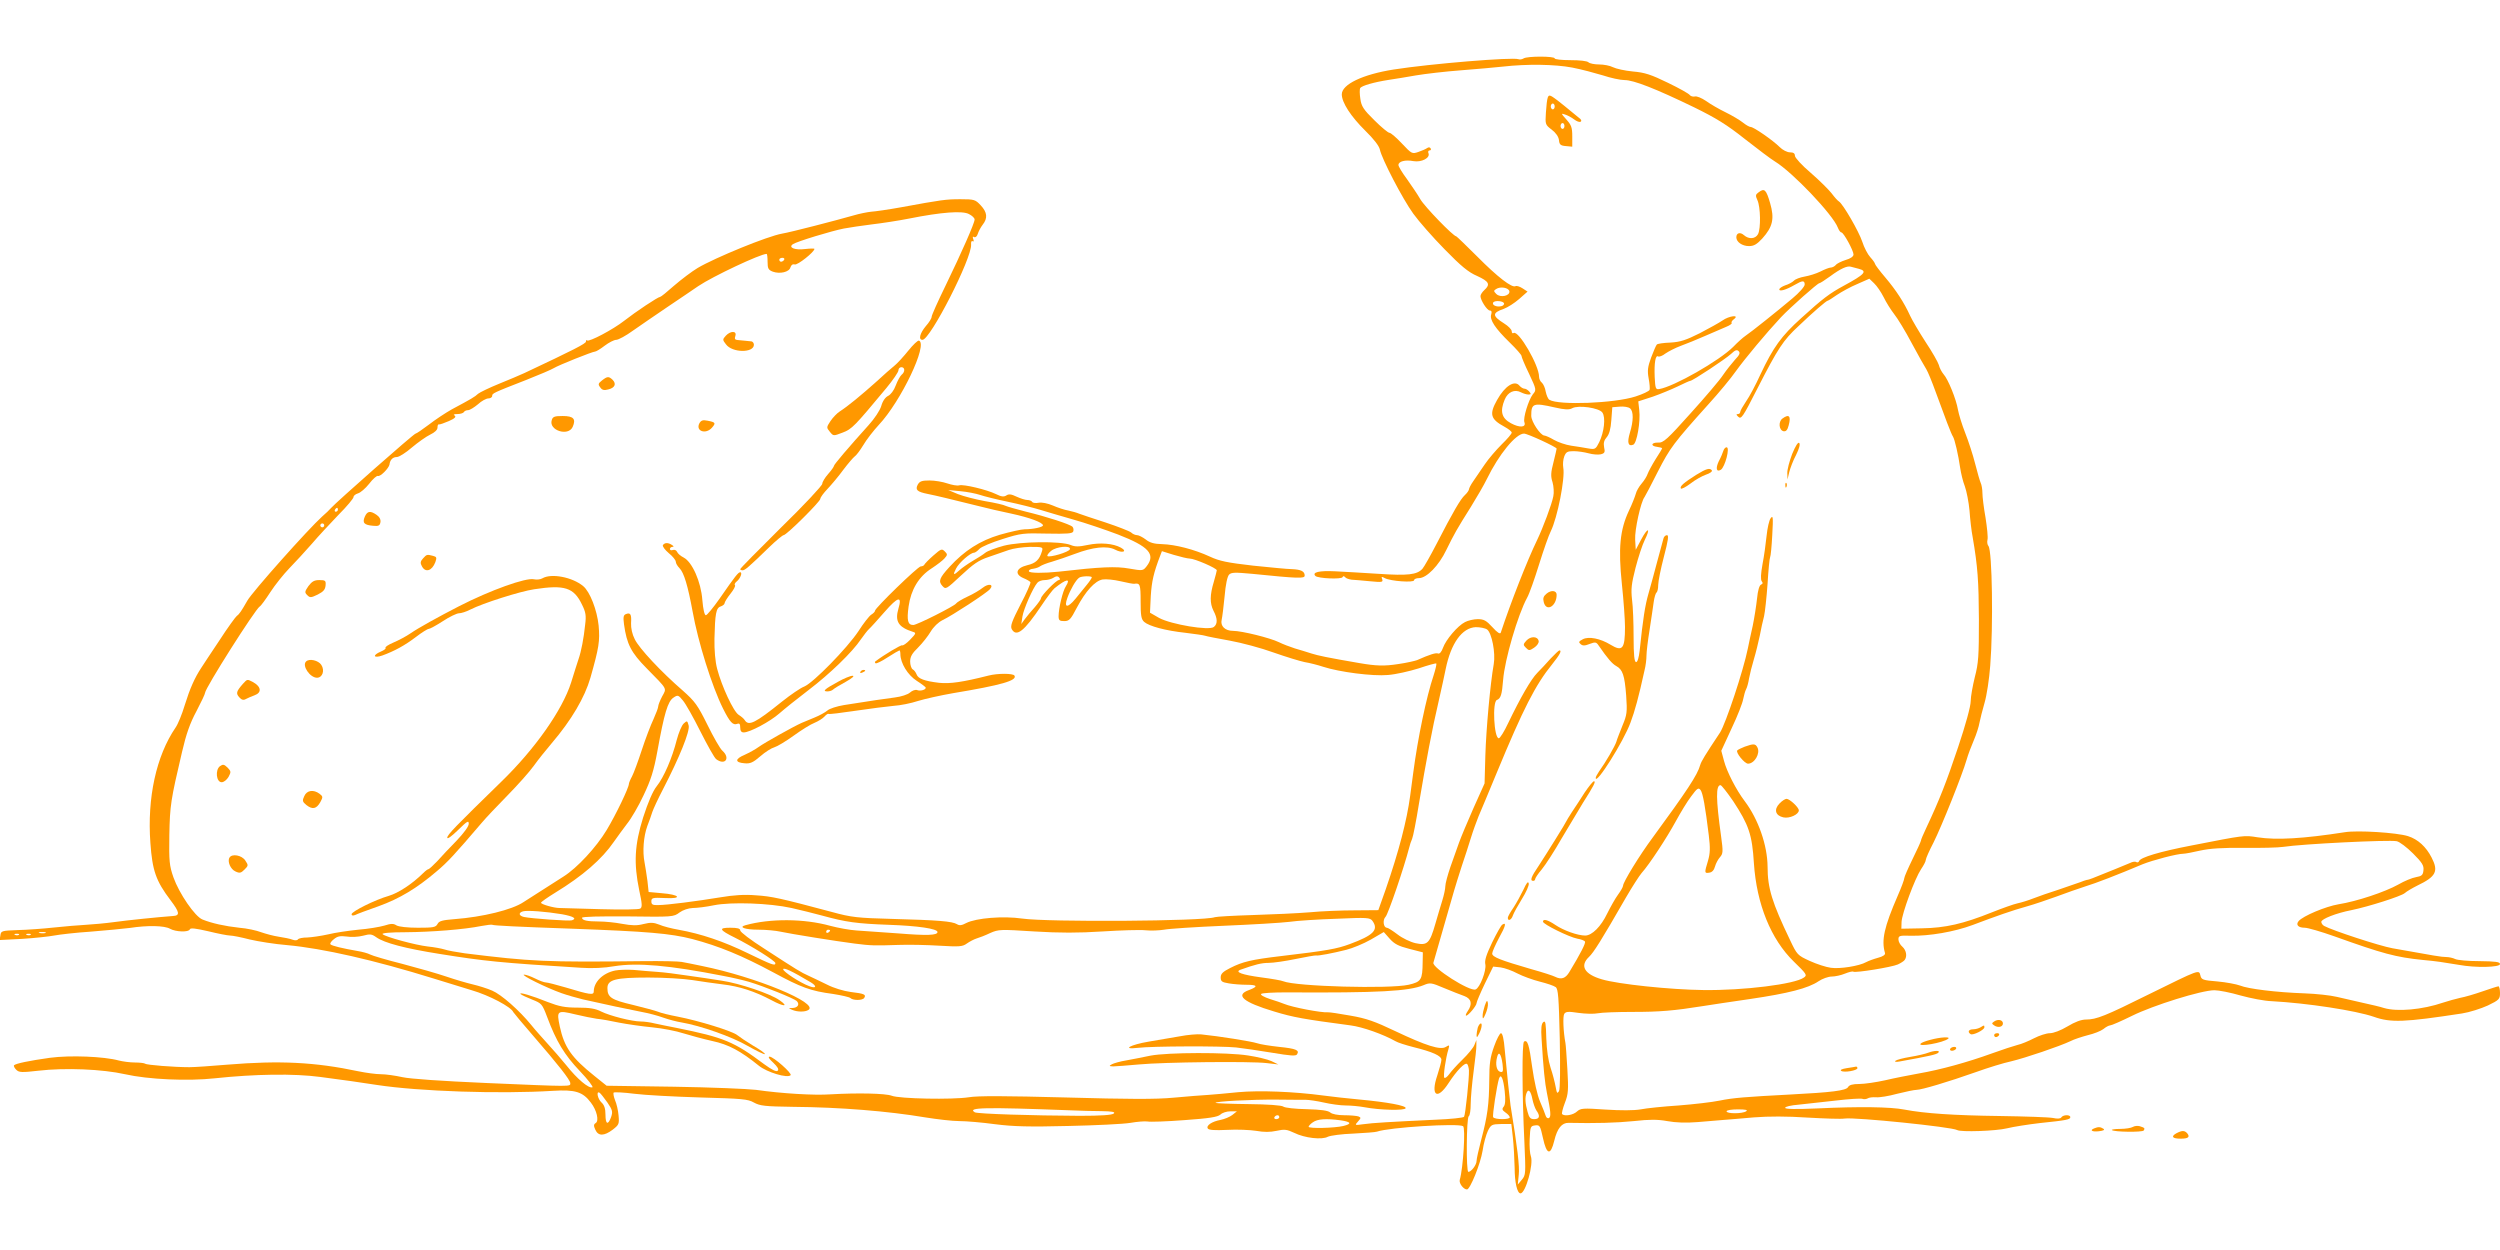 <?xml version="1.0" standalone="no"?>
<!DOCTYPE svg PUBLIC "-//W3C//DTD SVG 20010904//EN"
 "http://www.w3.org/TR/2001/REC-SVG-20010904/DTD/svg10.dtd">
<svg version="1.0" xmlns="http://www.w3.org/2000/svg"
 width="1280pt" height="640pt" viewBox="0 0 1280 640"
 preserveAspectRatio="xMidYMid meet">
<g transform="translate(0,640) scale(0.1,-0.1)"
fill="#ff9800" stroke="none">
<path d="M7801 6101 c-8 -5 -20 -7 -27 -4 -30 11 -448 -23 -639 -53 -158 -25
-265 -76 -265 -127 0 -42 46 -113 121 -187 42 -41 70 -77 74 -96 10 -48 116
-252 171 -328 28 -39 100 -121 160 -182 84 -86 122 -118 167 -137 61 -28 69
-43 37 -72 -11 -10 -20 -24 -20 -31 0 -21 34 -74 48 -74 9 0 11 -7 7 -20 -9
-27 20 -71 95 -144 33 -32 60 -63 60 -68 0 -6 17 -47 39 -92 38 -81 38 -83 19
-105 -22 -29 -51 -122 -43 -143 10 -27 -25 -29 -69 -5 -48 26 -57 61 -32 121
16 39 51 55 84 37 12 -6 28 -11 38 -11 13 0 14 3 4 15 -7 8 -18 15 -25 15 -7
0 -18 7 -25 15 -25 31 -75 -1 -115 -73 -41 -73 -34 -98 38 -137 20 -11 37 -24
37 -30 0 -6 -23 -33 -51 -60 -28 -28 -68 -74 -88 -104 -20 -29 -46 -68 -58
-85 -12 -17 -22 -36 -22 -42 -1 -6 -10 -19 -21 -29 -22 -20 -60 -85 -145 -250
-31 -60 -64 -118 -72 -127 -28 -31 -75 -36 -225 -26 -79 5 -179 11 -223 13
-81 4 -119 -5 -100 -24 14 -13 134 -18 139 -6 3 7 7 6 13 0 4 -6 19 -11 33
-13 14 -1 56 -4 94 -8 62 -6 68 -5 63 10 -6 14 -3 15 13 6 30 -16 150 -24 150
-11 0 6 11 11 25 11 39 0 102 64 140 144 42 85 53 105 126 221 31 50 68 114
82 143 61 125 148 232 190 232 18 0 167 -69 167 -77 0 -2 -7 -33 -16 -69 -14
-53 -15 -73 -5 -103 6 -21 8 -54 4 -72 -7 -39 -54 -164 -83 -224 -50 -103
-136 -322 -186 -474 -3 -9 -17 -1 -43 28 -31 34 -44 41 -75 41 -20 0 -50 -7
-65 -15 -38 -19 -98 -90 -113 -132 -7 -20 -17 -32 -25 -29 -11 5 -43 -5 -108
-34 -11 -4 -54 -14 -96 -20 -71 -11 -112 -10 -199 5 -168 29 -210 38 -245 49
-22 7 -60 19 -85 26 -25 8 -62 22 -82 32 -45 22 -190 58 -235 58 -41 0 -66 25
-58 57 3 13 10 67 15 120 5 60 14 102 23 111 12 12 31 12 118 4 237 -24 269
-25 269 -9 0 22 -19 31 -65 33 -22 0 -112 9 -200 18 -130 15 -171 23 -220 46
-80 37 -177 62 -245 64 -41 1 -63 7 -84 24 -16 12 -36 22 -44 22 -9 0 -23 6
-31 14 -9 7 -68 30 -131 51 -63 20 -124 41 -135 45 -11 5 -36 12 -55 16 -19 3
-55 15 -80 26 -26 11 -56 17 -72 14 -15 -3 -30 -1 -33 4 -3 6 -15 10 -25 10
-11 0 -35 8 -55 17 -27 13 -40 15 -53 6 -13 -8 -26 -6 -52 7 -47 23 -168 52
-189 45 -10 -3 -37 2 -61 10 -23 8 -64 15 -91 15 -39 0 -50 -4 -60 -21 -14
-27 -4 -37 51 -48 45 -9 115 -26 260 -62 41 -11 117 -28 169 -39 92 -20 161
-45 161 -60 0 -9 -51 -20 -94 -20 -17 0 -74 -13 -127 -28 -101 -30 -181 -81
-258 -165 -51 -56 -58 -73 -36 -97 17 -19 19 -18 95 53 63 59 90 78 141 95 35
12 82 28 104 36 22 8 71 15 108 16 66 0 68 -1 62 -22 -13 -44 -32 -62 -76 -72
-57 -14 -66 -46 -19 -66 17 -7 33 -16 36 -21 2 -4 -20 -56 -51 -114 -44 -86
-53 -110 -45 -126 24 -43 64 -11 152 120 28 42 58 82 67 89 61 49 85 53 58 10
-16 -24 -37 -113 -37 -153 0 -21 5 -25 29 -25 25 0 33 8 64 68 45 85 93 138
132 145 17 3 58 -1 92 -9 34 -8 66 -14 70 -13 30 5 33 -3 33 -89 0 -74 3 -92
18 -106 25 -22 109 -45 212 -56 47 -6 92 -12 100 -15 8 -3 65 -14 126 -25 61
-11 162 -38 225 -61 63 -22 134 -44 159 -49 25 -4 68 -15 95 -24 83 -27 253
-49 331 -42 40 3 110 19 158 34 47 16 87 27 90 25 2 -3 -4 -30 -14 -61 -37
-110 -81 -322 -104 -497 -3 -22 -10 -76 -16 -120 -17 -126 -57 -281 -125 -478
l-38 -107 -121 -1 c-66 0 -170 -4 -231 -10 -60 -5 -191 -11 -290 -14 -99 -3
-187 -8 -195 -11 -55 -21 -856 -26 -987 -7 -95 14 -235 3 -286 -23 -22 -12
-35 -14 -47 -6 -24 15 -100 21 -327 27 -184 5 -213 8 -315 36 -262 70 -307 80
-388 85 -58 5 -115 1 -180 -10 -122 -20 -275 -40 -320 -40 -29 -1 -35 3 -35
19 0 18 6 20 70 17 92 -5 76 18 -19 25 l-65 6 -6 56 c-4 31 -11 74 -15 96 -11
55 -5 132 14 185 10 25 21 57 26 73 5 15 29 67 54 115 85 164 139 298 132 327
-7 26 -8 26 -25 11 -11 -10 -26 -47 -36 -84 -23 -92 -66 -192 -103 -238 -20
-25 -44 -82 -69 -159 -44 -141 -49 -234 -20 -374 15 -69 16 -86 5 -93 -7 -5
-96 -6 -203 -3 -104 3 -199 6 -210 6 -29 0 -95 19 -95 27 0 4 33 27 72 51 141
86 240 172 301 261 17 25 48 66 68 93 21 26 59 91 84 145 37 78 52 123 71 227
35 193 53 254 82 273 22 15 25 14 48 -14 14 -16 54 -87 90 -159 36 -71 72
-136 81 -142 45 -34 74 5 32 43 -12 10 -46 70 -77 133 -50 101 -64 120 -126
175 -111 96 -224 217 -246 263 -13 25 -20 57 -19 82 3 46 -3 56 -26 47 -13 -5
-15 -15 -10 -53 14 -101 36 -144 116 -225 109 -111 103 -100 79 -144 -11 -21
-20 -44 -20 -51 0 -7 -11 -36 -24 -65 -14 -29 -41 -100 -60 -158 -19 -58 -41
-118 -50 -135 -9 -16 -16 -34 -16 -38 0 -20 -67 -159 -114 -237 -53 -88 -151
-194 -221 -238 -54 -34 -174 -111 -205 -131 -58 -39 -208 -76 -353 -87 -62 -5
-79 -9 -87 -25 -9 -17 -22 -19 -100 -19 -54 0 -98 5 -110 12 -15 10 -28 10
-62 -1 -24 -7 -83 -17 -133 -21 -49 -5 -119 -15 -155 -24 -36 -8 -84 -15 -107
-16 -23 0 -44 -4 -48 -10 -3 -5 -15 -6 -28 -1 -12 5 -44 11 -70 15 -27 4 -67
15 -90 23 -23 9 -73 20 -112 23 -74 8 -141 23 -188 42 -39 15 -120 134 -149
216 -21 60 -23 83 -21 217 3 152 7 178 65 425 21 91 41 148 74 209 24 46 44
88 44 94 0 23 256 427 280 442 6 3 30 36 54 73 24 37 68 92 97 122 30 31 82
87 115 125 33 39 95 105 137 149 43 43 77 84 77 91 0 7 10 15 23 19 12 3 38
25 57 49 19 25 40 43 45 40 13 -4 55 39 59 58 3 25 17 39 38 39 11 0 46 22 77
49 31 26 73 56 94 66 23 11 37 24 37 36 0 11 3 18 8 16 4 -1 27 7 50 17 30 13
39 22 30 28 -9 5 -4 8 14 8 15 0 30 5 33 10 3 6 13 10 22 10 8 0 31 14 50 30
18 17 43 30 53 30 11 0 20 6 20 13 0 13 3 15 175 82 66 26 129 53 140 60 24
15 199 85 212 85 5 0 27 13 49 30 21 16 48 30 59 30 11 0 50 21 87 48 37 26
116 80 175 120 59 40 131 88 158 107 74 50 318 165 350 165 3 0 5 -18 5 -40 0
-35 4 -42 27 -51 36 -13 84 -2 90 22 4 12 11 18 22 15 14 -5 101 64 101 80 0
2 -21 2 -47 -1 -54 -7 -89 8 -63 25 21 14 199 68 261 80 28 5 92 15 142 21 51
6 137 19 192 30 166 33 273 41 306 23 16 -8 29 -20 29 -28 0 -18 -66 -168
-149 -339 -39 -80 -71 -151 -71 -159 0 -8 -13 -29 -30 -48 -30 -36 -39 -70
-17 -70 40 0 254 419 249 488 -1 13 2 20 8 17 6 -4 7 1 3 11 -4 11 -3 15 5 10
6 -3 14 3 18 16 4 13 15 34 25 47 27 34 24 64 -10 100 -27 29 -33 31 -103 31
-75 0 -96 -3 -303 -41 -66 -12 -136 -22 -155 -23 -19 -2 -60 -10 -90 -19 -91
-26 -322 -86 -365 -93 -75 -13 -343 -123 -433 -176 -30 -18 -84 -59 -120 -90
-36 -32 -68 -58 -72 -58 -11 0 -125 -76 -185 -123 -56 -44 -179 -109 -189
-100 -3 4 -6 1 -6 -6 0 -10 -62 -42 -315 -161 -22 -10 -80 -35 -130 -55 -49
-20 -97 -43 -107 -51 -17 -16 -34 -26 -135 -80 -32 -18 -85 -53 -117 -78 -33
-25 -64 -46 -68 -46 -9 0 -409 -353 -434 -382 -6 -7 -26 -27 -45 -43 -69 -62
-359 -387 -383 -431 -29 -51 -41 -69 -53 -77 -6 -4 -47 -60 -89 -125 -43 -64
-85 -128 -94 -142 -33 -50 -58 -106 -84 -190 -14 -47 -35 -98 -47 -115 -99
-145 -146 -359 -129 -591 10 -141 28 -194 103 -293 47 -62 50 -79 12 -81 -70
-5 -237 -22 -300 -31 -44 -6 -109 -12 -145 -14 -36 -2 -110 -8 -165 -14 -55
-6 -138 -12 -185 -13 -81 -3 -85 -4 -88 -27 l-4 -24 116 6 c63 4 137 12 163
17 26 5 111 15 188 20 77 6 167 15 200 19 91 14 177 12 205 -4 30 -17 97 -19
102 -3 3 8 29 5 94 -10 49 -12 100 -22 112 -22 13 0 58 -9 100 -20 43 -10 129
-24 192 -29 185 -17 447 -77 750 -171 52 -16 140 -43 195 -60 90 -26 203 -86
213 -112 2 -4 47 -58 100 -119 130 -150 192 -229 192 -245 0 -18 13 -18 -430
1 -229 10 -389 21 -430 30 -36 8 -85 15 -110 15 -25 0 -76 7 -115 15 -222 47
-402 56 -670 34 -82 -7 -170 -13 -195 -13 -77 0 -220 11 -227 18 -4 3 -27 6
-52 6 -25 0 -62 5 -82 10 -76 21 -250 28 -354 14 -107 -15 -173 -29 -183 -38
-3 -4 2 -14 11 -23 14 -14 27 -15 114 -5 137 16 327 8 443 -18 119 -27 322
-36 459 -21 206 22 407 25 541 7 156 -21 173 -23 290 -41 216 -33 628 -47 902
-30 112 7 152 -5 193 -60 31 -40 43 -94 25 -105 -11 -7 -11 -14 -2 -34 15 -34
45 -33 89 0 32 25 34 29 30 73 -2 25 -10 60 -18 78 -7 18 -10 35 -7 39 4 3 51
1 105 -6 54 -7 206 -15 338 -19 214 -6 244 -8 275 -26 31 -17 56 -20 200 -22
241 -2 487 -22 677 -54 62 -10 140 -19 175 -19 35 0 117 -7 183 -16 94 -12
176 -14 375 -9 140 3 283 10 318 16 34 6 73 9 87 7 13 -3 99 0 190 7 127 9
169 16 183 28 10 10 33 17 52 17 l33 0 -24 -19 c-13 -10 -40 -21 -60 -25 -44
-8 -75 -29 -65 -44 5 -8 36 -10 99 -7 51 3 117 0 149 -5 39 -7 71 -7 103 0 41
9 53 8 91 -10 54 -27 143 -37 173 -20 13 6 71 14 130 16 58 3 113 7 121 10 63
22 415 44 441 28 13 -8 1 -212 -17 -275 -5 -17 19 -49 37 -49 16 0 69 131 80
199 5 36 18 82 27 101 16 32 20 34 68 35 l52 0 8 -70 c4 -38 8 -108 9 -155 0
-74 13 -130 30 -130 26 0 68 150 53 190 -5 13 -8 53 -6 89 3 62 4 66 28 69 24
3 26 -2 40 -65 19 -87 39 -91 58 -13 15 63 39 92 73 91 136 -3 245 0 334 9 82
9 121 9 171 0 44 -8 96 -10 157 -5 51 4 110 9 132 11 22 2 92 7 155 13 76 6
169 6 274 -1 88 -5 174 -8 190 -5 53 8 551 -43 577 -59 19 -11 198 -5 255 9
32 8 109 20 169 27 136 14 155 18 155 30 0 14 -37 13 -46 -1 -4 -7 -20 -8 -43
-3 -20 4 -142 8 -271 10 -234 3 -385 13 -490 33 -71 14 -232 16 -442 6 -116
-5 -168 -4 -168 3 0 6 30 13 68 16 37 4 122 13 190 21 67 8 129 12 137 9 8 -3
20 -2 27 2 7 5 26 7 43 6 16 -2 66 6 109 18 44 11 88 20 99 20 25 0 163 41
304 91 61 22 142 47 180 55 75 18 248 77 303 103 19 10 60 23 90 31 30 7 66
21 79 31 13 11 29 19 35 19 7 0 57 22 112 49 109 54 356 131 422 131 22 0 83
-12 134 -27 51 -14 122 -28 158 -29 185 -10 431 -48 524 -80 87 -31 157 -28
451 17 39 6 98 25 133 41 58 28 62 33 62 64 0 19 -4 34 -8 34 -5 0 -41 -12
-82 -26 -40 -14 -91 -29 -114 -33 -23 -5 -61 -16 -86 -24 -108 -37 -236 -48
-304 -28 -17 6 -65 17 -106 26 -41 9 -102 23 -135 31 -33 8 -107 16 -165 18
-145 5 -290 23 -331 40 -19 7 -71 17 -116 21 -75 6 -82 9 -87 31 -8 30 -2 32
-262 -96 -225 -112 -271 -130 -323 -130 -25 0 -57 -12 -95 -35 -35 -21 -72
-35 -91 -35 -17 0 -54 -12 -81 -26 -27 -14 -65 -30 -84 -34 -19 -5 -78 -24
-130 -43 -127 -46 -265 -84 -375 -103 -49 -9 -127 -24 -173 -35 -45 -10 -105
-19 -132 -19 -35 0 -52 -5 -58 -16 -10 -18 -85 -27 -297 -38 -228 -12 -292
-17 -360 -31 -38 -8 -133 -19 -210 -25 -77 -5 -165 -14 -195 -20 -34 -6 -102
-6 -180 -1 -115 8 -127 7 -146 -10 -19 -18 -64 -26 -76 -13 -3 3 3 28 14 57
18 46 19 66 13 172 -4 66 -8 126 -10 135 -11 58 -14 137 -6 149 8 12 21 13 73
5 35 -5 80 -6 99 -2 19 4 99 7 179 7 137 0 210 6 360 30 36 6 144 22 240 36
197 29 298 55 351 91 19 13 50 24 67 24 18 0 49 7 68 15 20 8 39 13 43 10 12
-7 196 23 228 37 15 7 31 17 35 23 14 19 8 50 -12 68 -11 9 -20 26 -20 37 0
19 5 21 63 19 95 -2 223 20 317 55 119 45 204 75 280 96 36 10 103 33 150 50
47 18 112 40 145 51 56 17 167 60 295 114 52 21 177 54 210 54 8 0 47 7 85 16
51 11 113 15 225 14 85 -1 175 1 200 5 96 15 541 37 581 29 15 -3 52 -31 84
-63 47 -47 56 -62 53 -86 -2 -24 -9 -30 -38 -35 -19 -3 -60 -20 -91 -38 -68
-38 -212 -86 -306 -101 -66 -11 -182 -60 -204 -86 -16 -19 -2 -34 31 -34 16 0
84 -20 152 -44 248 -89 315 -107 453 -121 68 -6 106 -12 184 -25 86 -16 211
-13 211 4 0 11 -22 14 -105 15 -58 0 -114 5 -125 11 -10 5 -31 10 -45 10 -24
0 -59 6 -276 45 -66 12 -307 91 -349 114 -8 4 -15 14 -15 21 0 15 77 45 154
60 88 18 254 71 273 87 10 9 39 26 65 39 96 46 109 73 73 143 -28 55 -70 94
-121 110 -57 18 -259 31 -324 20 -212 -33 -350 -41 -446 -26 -70 11 -63 12
-339 -42 -161 -31 -262 -61 -268 -80 -2 -6 -8 -8 -14 -5 -5 4 -20 2 -31 -4
-19 -8 -128 -53 -192 -78 -11 -4 -24 -9 -30 -9 -5 -1 -21 -6 -35 -12 -14 -5
-63 -22 -110 -38 -47 -15 -105 -35 -130 -45 -25 -10 -61 -21 -80 -25 -19 -4
-78 -25 -131 -46 -147 -59 -238 -80 -359 -82 l-105 -2 1 35 c2 43 68 222 100
270 13 19 24 40 24 47 0 7 18 48 40 90 41 82 147 346 169 423 7 25 24 70 37
100 13 30 26 71 29 90 4 19 15 65 26 102 11 37 24 122 29 190 16 202 10 589
-9 612 -6 7 -8 21 -5 33 3 11 -2 61 -10 112 -9 50 -16 107 -16 126 0 19 -4 43
-9 53 -4 9 -17 53 -28 97 -11 44 -34 115 -51 158 -17 43 -33 96 -37 118 -9 55
-51 158 -74 183 -10 12 -21 33 -24 47 -4 14 -34 67 -68 118 -33 51 -69 112
-79 134 -31 68 -72 131 -127 196 -29 34 -53 66 -53 70 0 4 -11 20 -24 34 -13
14 -32 50 -41 79 -18 54 -98 192 -119 206 -7 4 -24 23 -38 42 -15 19 -63 67
-107 105 -45 38 -81 78 -81 87 0 13 -8 18 -25 18 -15 0 -38 12 -53 27 -34 34
-133 103 -149 103 -6 0 -24 10 -40 23 -15 12 -55 36 -88 52 -33 16 -78 42
-100 58 -22 15 -48 26 -57 23 -10 -2 -21 1 -26 7 -4 7 -54 35 -112 63 -86 42
-119 53 -180 58 -41 4 -86 14 -102 22 -15 8 -47 14 -71 14 -23 0 -48 5 -54 11
-7 7 -45 11 -92 11 -45 0 -81 4 -81 9 0 12 -141 12 -159 0z m249 -47 c47 -9
117 -28 157 -40 39 -13 89 -24 111 -24 46 0 157 -43 357 -140 110 -54 166 -88
259 -162 65 -51 134 -103 154 -115 89 -54 297 -272 322 -339 5 -13 13 -24 18
-24 11 0 62 -93 62 -113 0 -10 -15 -21 -40 -28 -22 -7 -45 -18 -51 -26 -6 -7
-18 -13 -26 -13 -7 0 -31 -9 -52 -20 -22 -11 -58 -22 -81 -26 -23 -4 -48 -13
-55 -21 -8 -8 -28 -19 -45 -24 -16 -6 -30 -15 -30 -21 0 -12 35 -2 78 23 41
24 52 24 52 2 0 -10 -28 -42 -63 -71 -76 -64 -211 -172 -241 -192 -12 -8 -40
-33 -62 -56 -71 -71 -304 -204 -379 -216 -18 -3 -20 3 -23 62 -3 72 4 114 18
105 5 -3 22 3 37 15 16 11 51 29 78 39 28 10 84 33 125 51 41 18 90 39 109 47
18 7 31 17 27 20 -3 3 2 12 12 19 31 24 -26 17 -59 -7 -16 -11 -68 -40 -116
-65 -70 -35 -99 -45 -150 -48 -35 -1 -67 -6 -70 -10 -4 -4 -17 -34 -29 -66
-18 -49 -20 -68 -13 -107 5 -26 7 -53 5 -59 -3 -7 -35 -22 -72 -34 -108 -35
-394 -46 -441 -17 -7 4 -15 23 -19 42 -3 19 -12 39 -20 46 -8 6 -14 20 -14 30
0 59 -105 239 -130 224 -6 -4 -10 1 -10 9 0 9 -18 27 -39 40 -62 39 -62 54 -1
75 19 7 54 29 78 50 l43 38 -26 17 c-14 9 -30 14 -35 11 -18 -11 -93 47 -196
151 -57 57 -106 104 -108 104 -15 0 -162 152 -184 190 -14 25 -46 71 -69 104
-24 32 -43 64 -43 71 0 19 35 28 77 20 41 -7 86 16 77 40 -4 8 -1 15 6 15 6 0
8 5 5 10 -4 7 -11 7 -18 2 -7 -5 -27 -14 -45 -20 -32 -11 -34 -10 -84 43 -28
30 -57 55 -64 55 -7 0 -42 29 -78 65 -55 54 -66 71 -71 109 -4 25 -4 49 -1 55
8 12 69 30 146 42 30 4 93 15 140 23 47 8 150 20 230 26 80 6 177 15 215 19
123 14 266 12 355 -5z m-4035 -984 c-3 -5 -10 -10 -16 -10 -5 0 -9 5 -9 10 0
6 7 10 16 10 8 0 12 -4 9 -10z m5501 -46 c47 -12 33 -28 -76 -87 -72 -39 -107
-65 -218 -166 -102 -92 -143 -149 -209 -289 -23 -51 -56 -113 -73 -137 -16
-24 -30 -48 -30 -54 0 -6 -5 -11 -12 -11 -9 0 -9 -3 0 -12 17 -17 22 -10 102
147 103 201 130 243 208 315 75 72 143 130 149 130 3 0 24 13 48 30 24 16 71
42 105 56 l61 27 24 -23 c14 -13 36 -45 49 -71 13 -27 37 -65 54 -87 17 -21
58 -88 90 -149 33 -61 67 -122 75 -134 8 -13 29 -64 47 -114 48 -132 81 -219
89 -230 9 -13 28 -96 37 -160 4 -27 14 -70 24 -95 9 -25 20 -81 24 -125 3 -44
10 -105 16 -135 26 -151 31 -225 32 -422 0 -186 -2 -223 -21 -295 -11 -45 -21
-100 -21 -123 0 -26 -26 -121 -65 -237 -60 -179 -94 -266 -163 -413 -14 -30
-27 -59 -27 -65 -1 -5 -20 -48 -43 -94 -23 -47 -42 -91 -42 -97 0 -7 -15 -48
-34 -91 -69 -159 -84 -227 -65 -292 3 -9 -9 -18 -36 -25 -22 -6 -49 -16 -60
-22 -35 -20 -136 -36 -181 -29 -24 3 -73 19 -108 35 -63 29 -65 31 -101 107
-92 192 -115 265 -115 376 -1 109 -47 242 -117 335 -44 58 -92 152 -106 206
l-14 52 53 115 c30 63 56 130 59 149 4 19 10 42 15 51 5 9 12 34 15 55 4 22
15 66 25 99 10 33 23 87 30 120 6 33 16 78 22 100 5 22 13 97 18 167 4 69 10
130 13 135 3 5 8 56 11 114 5 91 4 102 -8 86 -8 -10 -17 -51 -21 -90 -4 -40
-13 -105 -21 -146 -9 -50 -10 -78 -4 -87 7 -8 6 -13 -3 -17 -9 -3 -17 -30 -21
-72 -4 -37 -14 -100 -22 -139 -9 -39 -20 -91 -25 -116 -23 -114 -113 -384
-142 -430 -79 -119 -96 -147 -102 -167 -14 -51 -68 -132 -243 -371 -67 -90
-152 -229 -152 -247 0 -6 -12 -27 -26 -46 -14 -19 -38 -62 -55 -96 -32 -67
-78 -113 -113 -113 -38 0 -111 26 -152 54 -40 27 -64 33 -64 17 0 -13 134 -79
176 -87 19 -3 37 -10 39 -15 5 -7 -22 -60 -80 -156 -20 -33 -41 -40 -73 -24
-9 5 -64 23 -122 39 -158 46 -200 62 -200 80 0 8 16 44 35 80 34 61 39 82 17
68 -6 -3 -29 -44 -52 -91 -30 -63 -40 -93 -35 -113 6 -31 -28 -120 -50 -128
-30 -12 -224 112 -216 137 11 40 95 330 106 369 7 25 25 81 39 125 15 44 36
109 47 145 11 36 29 85 39 110 11 25 53 126 94 225 135 326 197 448 283 554
40 50 51 71 37 71 -3 0 -23 -19 -45 -42 -21 -24 -52 -57 -68 -73 -32 -32 -87
-128 -149 -257 -20 -43 -42 -78 -48 -78 -25 0 -34 187 -10 196 20 8 26 27 32
103 8 103 75 333 123 421 11 19 38 96 61 170 23 74 50 151 60 170 34 69 74
271 64 325 -3 17 -1 43 5 58 9 23 16 27 48 27 21 0 55 -5 77 -11 21 -6 49 -8
62 -5 20 5 23 11 17 36 -4 22 0 36 13 51 13 15 21 42 24 88 l5 66 38 3 c21 2
45 -2 53 -9 18 -15 18 -63 -1 -125 -15 -50 -9 -71 17 -61 19 7 38 120 31 177
l-5 45 74 24 c40 14 98 38 129 53 31 15 59 28 63 28 12 0 181 112 209 138 21
20 30 23 39 14 9 -9 5 -19 -19 -44 -16 -18 -44 -53 -61 -78 -16 -25 -91 -113
-166 -196 -120 -134 -140 -152 -166 -150 -36 1 -41 -18 -5 -22 14 -2 25 -5 25
-7 0 -3 -15 -28 -34 -57 -18 -29 -36 -63 -40 -74 -4 -12 -17 -34 -31 -50 -13
-15 -27 -39 -30 -53 -4 -14 -19 -53 -35 -86 -46 -98 -55 -192 -36 -375 9 -85
16 -184 16 -220 0 -113 -13 -128 -74 -91 -52 32 -112 44 -142 28 -21 -11 -23
-15 -11 -25 10 -9 21 -9 46 1 29 11 34 10 46 -8 46 -67 70 -94 90 -105 33 -18
43 -47 51 -151 6 -86 4 -99 -19 -154 -13 -33 -28 -70 -31 -82 -7 -23 -55 -106
-89 -153 -9 -13 -17 -28 -17 -33 0 -40 143 187 178 283 22 58 42 131 72 268 6
23 10 57 10 76 0 18 7 77 16 132 8 54 18 118 21 142 3 23 10 45 14 48 5 3 9
20 9 39 0 18 13 83 29 144 22 84 26 111 16 111 -8 0 -16 -8 -18 -17 -3 -10
-17 -63 -32 -118 -14 -55 -35 -129 -45 -165 -17 -59 -28 -127 -45 -292 -4 -35
-11 -58 -18 -58 -9 0 -13 35 -13 128 0 70 -3 156 -8 192 -6 54 -3 81 18 163
14 54 35 118 47 142 32 64 16 67 -18 3 l-28 -53 -3 52 c-3 50 29 194 48 218 4
6 35 64 68 130 62 121 80 146 260 346 52 57 115 133 140 169 46 64 157 197
230 275 47 50 188 175 197 175 4 0 29 16 55 35 54 40 89 56 108 49 8 -2 25 -7
38 -10z m-1788 -115 c4 -24 -46 -35 -67 -14 -14 14 -14 17 -1 25 22 15 64 7
68 -11z m-27 -64 c0 -5 -7 -12 -16 -13 -23 -5 -47 6 -40 19 8 13 56 8 56 -6z
m259 -531 c52 -12 74 -13 90 -4 31 17 137 2 154 -22 18 -25 9 -101 -16 -152
-18 -36 -21 -38 -56 -32 -20 4 -60 10 -87 14 -28 4 -68 18 -89 30 -20 12 -43
22 -49 22 -20 1 -67 71 -67 101 0 64 10 68 120 43z m-2942 -448 c20 -7 84 -23
142 -35 58 -12 132 -31 165 -41 33 -10 110 -33 170 -50 61 -17 164 -52 230
-77 157 -61 193 -101 146 -162 -19 -24 -20 -24 -90 -12 -67 12 -144 9 -361
-16 -75 -8 -150 -8 -152 2 -2 6 8 12 22 13 14 2 30 8 36 13 7 5 34 16 60 23
27 8 80 26 117 40 93 35 164 43 206 22 37 -20 66 -10 30 10 -40 22 -107 27
-169 14 -47 -10 -66 -10 -89 0 -50 20 -254 18 -341 -4 -41 -11 -84 -27 -95
-36 -11 -9 -40 -28 -65 -42 -25 -15 -55 -36 -67 -47 -31 -29 -36 -26 -18 8 15
30 73 81 92 81 5 0 18 9 28 20 9 10 63 33 118 50 94 30 108 31 228 28 104 -2
130 0 134 11 3 8 1 19 -4 24 -13 13 -133 52 -241 78 -47 12 -92 25 -101 29 -8
5 -56 16 -105 24 -49 9 -111 25 -139 36 l-50 21 63 -6 c34 -3 79 -12 100 -19z
m-3288 -76 c0 -5 -5 -10 -11 -10 -5 0 -7 5 -4 10 3 6 8 10 11 10 2 0 4 -4 4
-10z m-70 -80 c0 -5 -4 -10 -10 -10 -5 0 -10 5 -10 10 0 6 5 10 10 10 6 0 10
-4 10 -10z m3818 -122 c-5 -15 -105 -44 -115 -35 -3 4 5 15 18 26 27 23 103
30 97 9z m614 -48 c24 0 138 -49 138 -60 0 -3 -7 -30 -15 -58 -21 -69 -21
-111 -2 -149 21 -40 22 -67 2 -83 -24 -20 -219 13 -280 46 l-47 27 4 86 c5 75
14 117 49 208 l8 21 61 -19 c34 -10 71 -19 82 -19z m-667 -100 c3 -5 2 -10 -4
-10 -13 0 -91 -80 -91 -93 0 -5 -15 -26 -32 -46 -18 -20 -41 -47 -51 -61 l-18
-25 6 39 c6 38 53 145 76 172 6 8 23 14 38 14 14 0 33 5 41 10 19 12 27 12 35
0z m165 4 c0 -4 -12 -22 -27 -40 -16 -19 -41 -50 -56 -69 -41 -50 -61 -48 -42
4 15 42 43 91 60 103 12 9 65 10 65 2z m2024 -267 c24 -18 44 -120 34 -177
-18 -102 -39 -334 -43 -468 l-4 -143 -57 -127 c-31 -70 -64 -149 -74 -177 -10
-27 -29 -83 -44 -124 -14 -41 -26 -85 -26 -99 0 -13 -7 -45 -15 -71 -8 -25
-24 -80 -36 -121 -29 -101 -41 -112 -102 -99 -26 6 -68 26 -92 45 -25 19 -49
34 -54 34 -18 0 -23 40 -7 56 13 12 95 253 121 354 3 14 10 34 15 45 5 11 21
92 35 180 36 214 68 386 101 525 14 63 31 138 36 165 27 132 84 211 154 214
22 0 48 -5 58 -12z m1260 -879 c80 -122 97 -171 106 -318 14 -209 87 -389 204
-503 66 -64 70 -70 52 -82 -46 -34 -309 -67 -516 -64 -169 2 -436 30 -519 55
-89 26 -114 69 -65 115 24 23 62 83 189 304 32 55 68 111 80 125 39 43 130
182 175 265 24 44 59 102 79 128 31 42 37 46 48 32 12 -17 24 -85 42 -232 8
-65 7 -92 -4 -130 -19 -63 -19 -65 7 -61 14 2 24 13 29 32 4 15 16 37 25 47
16 18 17 28 6 107 -27 194 -27 262 -3 262 5 0 34 -37 65 -82z m-4821 -547 c45
-10 116 -28 157 -39 120 -33 175 -41 340 -47 149 -5 250 -20 250 -37 0 -17
-53 -19 -201 -7 -85 6 -181 13 -214 15 -33 2 -94 13 -135 24 -133 37 -307 38
-433 3 -38 -10 -2 -23 66 -23 40 0 90 -5 112 -10 50 -11 286 -49 380 -61 85
-11 104 -11 225 -7 52 2 147 0 210 -4 102 -6 118 -5 140 11 14 10 37 22 50 26
14 4 45 16 70 28 43 19 53 19 225 8 132 -8 225 -8 350 0 94 6 193 9 220 6 28
-3 71 -1 95 3 25 5 162 14 305 20 143 6 294 15 335 20 41 6 151 13 244 16 157
7 170 6 183 -11 33 -46 5 -74 -117 -119 -65 -24 -113 -33 -350 -61 -153 -18
-198 -29 -261 -61 -38 -19 -49 -30 -49 -48 0 -21 6 -25 42 -31 23 -4 63 -7 90
-7 57 0 61 -9 13 -27 -73 -26 -31 -62 129 -110 99 -30 150 -39 391 -71 62 -8
168 -46 230 -81 11 -7 52 -20 91 -30 101 -25 144 -45 144 -65 0 -10 -10 -46
-21 -80 -36 -105 0 -129 58 -39 41 63 84 108 95 97 4 -4 8 -19 9 -32 2 -35
-18 -228 -25 -238 -3 -5 -70 -12 -148 -15 -230 -11 -320 -16 -368 -23 -44 -6
-45 -6 -27 14 16 18 16 20 2 26 -9 3 -42 6 -73 6 -34 0 -62 6 -71 14 -11 10
-48 15 -121 17 -58 1 -111 7 -119 13 -8 7 -80 12 -179 13 -90 1 -166 4 -168 6
-8 8 186 18 311 17 66 -1 133 -1 150 -1 16 0 58 -6 93 -14 35 -8 85 -15 111
-15 27 0 70 -4 97 -9 79 -15 207 -18 211 -5 4 13 -91 31 -242 45 -55 5 -136
14 -180 20 -149 20 -327 27 -435 17 -58 -6 -127 -12 -155 -14 -27 -1 -106 -8
-175 -14 -94 -9 -233 -8 -555 1 -304 8 -450 9 -495 1 -84 -13 -356 -8 -395 8
-32 12 -175 15 -312 7 -84 -6 -250 4 -383 23 -41 5 -230 13 -419 16 l-345 5
-61 49 c-119 95 -156 148 -179 255 -17 81 -14 84 81 61 38 -9 86 -19 108 -22
22 -2 74 -11 115 -20 41 -8 118 -19 170 -24 52 -5 124 -19 160 -31 36 -11 102
-29 147 -39 84 -18 145 -51 239 -127 41 -33 146 -65 162 -48 9 9 -88 95 -108
95 -9 -1 -2 -12 19 -31 22 -21 30 -34 23 -41 -7 -7 -29 4 -69 33 -155 116
-206 137 -448 186 -38 7 -89 18 -113 23 -23 6 -55 10 -72 10 -44 0 -158 29
-202 51 -29 15 -59 20 -120 20 -65 0 -95 6 -152 28 -84 34 -153 54 -140 41 5
-5 32 -17 59 -28 48 -19 51 -22 76 -88 47 -126 89 -195 167 -277 42 -44 71
-82 65 -84 -19 -7 -78 43 -132 111 -27 33 -71 84 -98 113 -26 29 -64 71 -83
95 -61 75 -153 156 -200 176 -25 11 -70 25 -100 32 -30 7 -91 25 -135 40 -44
15 -145 44 -225 65 -80 20 -154 42 -165 48 -11 6 -40 14 -65 18 -75 13 -130
26 -138 34 -4 4 4 16 17 26 19 16 33 18 66 14 23 -4 60 -2 83 4 37 10 45 9 69
-8 41 -29 147 -57 323 -85 231 -37 306 -45 725 -71 55 -4 121 -1 170 8 118 19
281 5 560 -50 44 -8 103 -22 130 -30 77 -23 228 -84 244 -98 17 -17 6 -35 -22
-36 -21 0 -21 -1 -2 -9 27 -12 67 -12 84 -1 56 35 -269 169 -544 225 -44 9
-91 19 -105 21 -14 3 -101 5 -195 4 -504 -6 -575 -2 -915 40 -41 6 -88 14
-105 20 -16 5 -55 12 -85 15 -62 7 -217 49 -231 63 -6 6 40 10 118 10 132 1
300 14 388 32 27 5 52 8 56 6 6 -4 126 -10 409 -20 382 -14 503 -24 615 -53
136 -36 253 -84 415 -171 142 -77 191 -95 305 -110 44 -7 84 -16 89 -21 13
-13 63 -13 71 1 11 17 -1 22 -69 30 -37 5 -87 20 -122 38 -32 16 -75 36 -94
45 -40 18 -58 29 -227 139 -68 43 -123 85 -123 93 0 10 -14 14 -51 14 -62 0
-57 -11 24 -51 86 -43 207 -119 207 -130 0 -16 -16 -10 -142 51 -123 60 -238
99 -355 120 -34 6 -78 17 -98 26 -28 11 -44 12 -80 3 -34 -9 -60 -8 -110 1
-36 7 -89 12 -118 12 -61 0 -87 6 -87 19 0 6 92 8 234 7 229 -3 235 -3 265 20
18 13 45 22 68 23 21 0 70 6 108 14 89 18 285 11 398 -14z m-1175 -32 c59 -11
77 -22 50 -31 -14 -5 -207 9 -245 17 -27 6 -30 22 -5 29 21 6 116 -1 200 -15z
m1372 -83 c0 -3 -4 -8 -10 -11 -5 -3 -10 -1 -10 4 0 6 5 11 10 11 6 0 10 -2
10 -4z m-4017 -13 c-7 -2 -21 -2 -30 0 -10 3 -4 5 12 5 17 0 24 -2 18 -5z
m6982 -81 l70 -18 -1 -50 c-1 -91 -7 -101 -72 -116 -97 -22 -577 -9 -642 18
-8 4 -60 13 -114 20 -96 13 -136 27 -105 39 76 27 108 35 144 35 24 0 86 9
139 20 53 11 100 19 104 18 10 -3 88 12 155 29 32 8 88 31 125 52 l67 39 30
-34 c24 -27 45 -38 100 -52z m-7118 72 c-3 -3 -12 -4 -19 -1 -8 3 -5 6 6 6 11
1 17 -2 13 -5z m60 0 c-3 -3 -12 -4 -19 -1 -8 3 -5 6 6 6 11 1 17 -2 13 -5z
m3995 -244 c33 -20 26 -33 -9 -19 -48 18 -133 74 -133 86 0 12 45 -9 142 -67z
m3617 46 c27 -14 79 -33 115 -42 36 -9 72 -21 81 -28 13 -9 16 -52 21 -263 3
-159 2 -259 -4 -270 -9 -14 -11 -11 -17 22 -4 22 -15 66 -26 98 -12 37 -20 91
-22 151 -2 78 -4 92 -15 83 -10 -8 -13 -31 -9 -87 9 -153 17 -226 27 -275 20
-97 22 -122 11 -129 -6 -4 -14 1 -17 11 -3 10 -16 43 -29 73 -14 32 -30 105
-40 175 -16 118 -24 143 -42 132 -11 -7 -10 -273 2 -517 7 -159 7 -166 -13
-190 l-21 -25 5 50 c5 42 -7 141 -42 355 -4 29 -19 167 -30 288 -4 51 -11 82
-19 82 -6 0 -22 -30 -35 -67 -20 -55 -25 -89 -25 -173 -1 -124 -9 -184 -41
-305 -13 -49 -24 -99 -24 -109 0 -20 -27 -56 -42 -56 -12 0 -10 277 2 285 6 3
10 32 10 63 0 31 7 107 15 167 8 61 15 121 14 135 l0 25 -10 -25 c-5 -14 -33
-48 -62 -76 -29 -28 -59 -62 -68 -75 -10 -13 -20 -21 -24 -17 -7 6 7 102 21
146 6 22 5 23 -13 12 -27 -18 -102 6 -260 81 -103 49 -147 65 -229 79 -56 10
-108 18 -115 17 -33 -3 -184 26 -224 43 -11 5 -44 16 -73 25 -30 10 -50 21
-45 26 5 5 62 8 128 8 477 -3 628 6 704 37 33 14 39 13 105 -15 39 -16 86 -35
104 -41 36 -14 42 -41 16 -78 -8 -12 -12 -22 -7 -22 11 0 53 51 53 64 0 6 19
51 42 99 l43 88 38 -4 c21 -3 60 -17 86 -31z m-76 -464 c4 -36 3 -43 -11 -40
-19 4 -27 38 -17 75 8 34 21 18 28 -35z m11 -138 c5 -46 3 -70 -5 -80 -10 -12
-8 -18 9 -30 12 -8 22 -19 22 -25 0 -12 -77 -12 -85 1 -5 8 19 163 30 198 10
28 22 0 29 -64z m142 -42 c4 -20 13 -46 20 -57 21 -29 17 -45 -11 -45 -19 0
-26 7 -34 38 -12 42 -14 73 -5 96 9 24 22 10 30 -32z m-4736 -17 c26 -38 28
-47 19 -74 -16 -44 -29 -38 -29 12 0 31 -6 49 -20 62 -20 18 -29 62 -10 50 5
-3 23 -26 40 -50z m2375 -40 c44 -2 114 -4 154 -4 56 -1 72 -4 64 -12 -8 -8
-66 -12 -175 -12 -241 1 -525 10 -537 18 -41 25 47 27 494 10z m3455 -5 c-20
-13 -100 -13 -100 0 0 6 26 10 58 10 40 0 53 -3 42 -10z m-2390 -30 c0 -5 -7
-10 -16 -10 -8 0 -12 5 -9 10 3 6 10 10 16 10 5 0 9 -4 9 -10z m314 -16 c54
-8 59 -18 14 -29 -45 -11 -178 -14 -178 -4 0 4 10 15 22 23 24 17 67 20 142
10z"/>
<path d="M7925 5902 c-4 -9 -8 -45 -10 -79 -4 -60 -3 -62 30 -87 21 -16 35
-36 37 -54 2 -22 8 -28 36 -30 l32 -3 0 53 c0 46 -5 58 -30 86 -28 31 -28 33
-8 26 13 -4 34 -15 47 -25 13 -10 28 -16 34 -12 6 4 3 12 -9 20 -10 8 -30 24
-44 36 -14 12 -44 36 -67 54 -36 27 -42 29 -48 15z m35 -47 c0 -8 -4 -15 -10
-15 -5 0 -10 7 -10 15 0 8 5 15 10 15 6 0 10 -7 10 -15z m50 -100 c0 -8 -4
-15 -10 -15 -5 0 -10 7 -10 15 0 8 5 15 10 15 6 0 10 -7 10 -15z"/>
<path d="M9005 5416 c-17 -12 -18 -17 -7 -41 16 -34 18 -146 3 -174 -14 -25
-47 -27 -72 -5 -19 17 -39 12 -39 -11 0 -24 30 -45 65 -45 25 0 40 9 68 39 54
60 63 102 40 181 -20 69 -29 78 -58 56z"/>
<path d="M9126 4257 c-22 -16 -18 -60 6 -65 12 -2 20 6 26 30 13 48 2 60 -32
35z"/>
<path d="M9176 4076 c-14 -37 -26 -81 -25 -99 l1 -32 9 38 c5 20 20 60 35 88
16 32 22 55 16 61 -6 6 -19 -15 -36 -56z"/>
<path d="M8824 4093 c-3 -10 -13 -35 -24 -55 -17 -36 -12 -57 11 -43 21 14 48
115 29 115 -6 0 -13 -8 -16 -17z"/>
<path d="M8685 3969 c-63 -40 -86 -59 -79 -70 2 -5 25 7 49 25 24 19 60 39 80
46 19 6 33 16 30 21 -10 15 -28 10 -80 -22z"/>
<path d="M9141 3914 c0 -11 3 -14 6 -6 3 7 2 16 -1 19 -3 4 -6 -2 -5 -13z"/>
<path d="M7919 3361 c-17 -14 -20 -24 -15 -44 13 -52 66 -21 66 38 0 22 -28
25 -51 6z"/>
<path d="M7815 3120 c-17 -19 -17 -22 -2 -37 15 -15 18 -15 42 1 15 10 25 25
23 34 -5 25 -41 26 -63 2z"/>
<path d="M8933 2577 c-17 -7 -35 -15 -38 -19 -10 -10 37 -68 55 -68 33 0 64
53 48 83 -10 20 -20 20 -65 4z"/>
<path d="M8114 2343 c-20 -32 -50 -77 -66 -101 -15 -24 -28 -44 -28 -46 0 -4
-99 -163 -142 -229 -39 -57 -46 -77 -28 -77 6 0 10 4 10 9 0 5 15 28 34 50 19
23 65 94 102 159 38 64 87 146 109 182 56 88 67 110 56 110 -5 0 -26 -26 -47
-57z"/>
<path d="M9111 2286 c-30 -31 -21 -62 20 -71 31 -7 79 15 79 36 0 15 -47 59
-63 59 -7 0 -24 -11 -36 -24z"/>
<path d="M7800 1845 c-13 -27 -36 -69 -51 -92 -16 -23 -29 -46 -29 -52 0 -20
19 -11 26 12 4 12 25 50 46 84 22 35 38 71 35 80 -3 13 -11 3 -27 -32z"/>
<path d="M3150 1431 c-64 -13 -110 -59 -110 -108 0 -19 -21 -16 -143 21 -48
14 -94 26 -103 26 -8 0 -32 9 -54 20 -22 11 -47 20 -57 20 -20 -1 113 -67 192
-95 28 -10 77 -24 110 -32 105 -24 238 -52 300 -64 33 -6 83 -19 110 -29 28
-10 70 -21 95 -25 95 -16 258 -73 338 -120 46 -26 85 -45 88 -42 3 3 -23 22
-58 42 -35 21 -72 46 -83 55 -23 20 -197 74 -306 95 -42 8 -87 19 -100 25 -13
5 -71 21 -129 35 -111 26 -130 39 -130 86 0 43 41 54 210 54 80 0 181 -6 225
-13 44 -7 114 -17 155 -22 86 -10 165 -36 250 -81 65 -35 90 -34 41 0 -46 33
-207 87 -296 100 -44 7 -123 19 -175 26 -52 8 -122 17 -155 19 -33 2 -87 7
-120 10 -33 2 -76 1 -95 -3z"/>
<path d="M6040 1094 c-41 -7 -112 -19 -158 -27 -95 -16 -141 -42 -57 -32 73 9
429 10 504 2 35 -4 118 -16 184 -27 96 -16 122 -18 128 -8 13 21 -4 29 -92 38
-46 5 -97 13 -114 19 -27 9 -195 36 -285 45 -19 2 -69 -2 -110 -10z"/>
<path d="M5890 995 c-36 -8 -91 -18 -122 -24 -32 -5 -66 -15 -75 -20 -16 -9
-15 -10 7 -11 14 0 73 5 131 10 127 12 569 17 654 7 l60 -7 -35 17 c-19 9 -73
22 -120 29 -107 17 -412 16 -500 -1z"/>
<path d="M7602 1251 c-6 -19 -12 -43 -11 -55 0 -16 4 -13 15 13 8 18 14 43 12
55 -3 17 -6 15 -16 -13z"/>
<path d="M7566 1138 c-3 -13 -6 -30 -6 -38 1 -13 2 -13 9 0 16 27 22 60 13 60
-5 0 -12 -10 -16 -22z"/>
<path d="M3716 4681 c-17 -19 -17 -21 1 -44 32 -44 143 -45 143 -2 0 8 -6 16
-12 17 -14 2 -43 4 -71 7 -14 1 -17 6 -12 21 9 27 -25 27 -49 1z"/>
<path d="M4650 4604 c-25 -31 -56 -65 -70 -76 -14 -11 -56 -48 -95 -84 -75
-67 -144 -124 -186 -151 -14 -9 -35 -31 -47 -49 -21 -32 -21 -33 -3 -55 18
-22 18 -22 65 -4 48 18 61 32 224 228 34 41 62 82 62 91 0 9 7 16 15 16 19 0
20 -24 1 -39 -7 -6 -21 -31 -30 -55 -9 -25 -26 -47 -39 -53 -14 -7 -28 -26
-35 -52 -7 -23 -35 -65 -65 -98 -101 -112 -177 -201 -177 -208 0 -4 -13 -23
-30 -42 -16 -18 -30 -41 -30 -50 0 -9 -94 -110 -210 -223 -115 -114 -210 -210
-210 -214 0 -3 5 -6 12 -6 12 0 31 16 136 118 35 34 69 62 74 62 15 0 188 172
188 186 0 7 17 30 37 51 20 21 57 65 81 98 25 33 51 63 58 68 7 4 27 30 44 58
17 29 53 75 79 103 114 121 254 415 206 432 -6 2 -30 -21 -55 -52z"/>
<path d="M3082 4452 c-19 -15 -21 -20 -9 -35 9 -14 20 -17 41 -11 34 8 43 28
23 49 -20 19 -27 19 -55 -3z"/>
<path d="M2825 4249 c-17 -52 84 -85 107 -35 18 41 5 56 -51 56 -41 0 -51 -3
-56 -21z"/>
<path d="M3581 4233 c-21 -40 32 -59 64 -23 21 24 19 28 -22 36 -25 5 -33 2
-42 -13z"/>
<path d="M1868 3755 c-14 -32 -4 -43 42 -47 29 -3 35 1 38 19 2 13 -5 27 -20
37 -32 22 -47 20 -60 -9z"/>
<path d="M3394 3609 c-3 -6 10 -24 30 -41 20 -16 36 -36 36 -44 0 -8 9 -23 19
-33 23 -23 43 -91 67 -221 28 -157 99 -384 156 -498 35 -70 51 -87 73 -78 11
4 15 -1 15 -19 0 -18 6 -25 18 -25 31 0 134 55 182 97 25 22 92 76 150 120
109 83 224 194 268 260 15 21 33 45 42 53 9 8 45 48 80 88 68 78 90 83 70 16
-19 -65 -1 -95 74 -119 18 -5 16 -9 -14 -40 -18 -19 -37 -32 -41 -29 -6 3 -92
-48 -138 -83 -2 -2 -2 -6 2 -9 3 -3 31 10 61 30 31 20 59 36 61 36 3 0 5 -9 5
-19 0 -46 38 -108 84 -137 25 -16 46 -32 46 -35 0 -11 -29 -19 -45 -12 -9 3
-25 -3 -36 -13 -11 -10 -45 -21 -77 -25 -55 -7 -122 -17 -261 -39 -36 -6 -74
-18 -85 -28 -12 -10 -41 -26 -66 -36 -25 -10 -54 -22 -65 -27 -41 -18 -191
-102 -220 -123 -16 -12 -49 -30 -73 -41 -50 -21 -50 -39 0 -43 29 -3 44 4 81
36 25 22 57 42 72 46 14 4 58 30 98 59 40 29 88 59 107 66 19 8 42 22 51 32 9
10 18 16 21 14 2 -3 65 5 139 16 74 11 161 22 194 25 33 2 89 13 125 25 36 11
117 29 180 40 247 41 330 65 314 90 -7 12 -87 12 -133 0 -130 -33 -197 -43
-253 -37 -75 9 -107 21 -115 43 -4 10 -12 22 -20 26 -7 4 -13 23 -13 40 0 25
10 42 41 72 22 22 51 59 64 81 15 25 39 48 61 59 47 22 228 140 243 159 21 25
-8 30 -37 7 -15 -12 -50 -33 -79 -46 -28 -13 -54 -29 -58 -35 -8 -13 -200
-110 -219 -110 -28 0 -34 23 -24 95 12 86 52 153 118 195 26 17 55 39 65 50
17 19 17 22 2 37 -15 15 -19 13 -59 -22 -24 -21 -44 -42 -46 -47 -2 -4 -10 -8
-18 -8 -14 0 -234 -213 -234 -227 0 -5 -8 -13 -19 -20 -10 -6 -40 -44 -66 -85
-58 -87 -230 -263 -277 -283 -19 -7 -70 -42 -114 -77 -138 -111 -171 -127
-191 -95 -4 7 -18 19 -31 27 -27 17 -87 147 -110 235 -10 37 -15 96 -14 155 3
127 8 158 32 165 11 4 20 11 20 17 0 5 13 27 30 48 16 20 27 40 23 44 -4 3 0
12 9 19 18 14 31 47 18 47 -10 0 -24 -17 -105 -134 -33 -47 -65 -86 -71 -86
-7 0 -14 30 -18 78 -7 94 -52 194 -95 217 -16 8 -31 21 -34 29 -4 9 -13 13
-22 10 -8 -3 -15 -1 -15 5 0 6 6 11 13 11 8 0 7 4 -3 10 -20 13 -37 12 -46 -1z"/>
<path d="M2166 3541 c-14 -15 -15 -24 -6 -40 18 -35 52 -24 69 21 8 23 7 27
-12 32 -31 8 -32 8 -51 -13z"/>
<path d="M2777 3439 c-10 -6 -29 -8 -43 -5 -40 10 -224 -56 -384 -138 -105
-54 -208 -111 -247 -138 -23 -16 -63 -37 -89 -48 -26 -11 -44 -23 -40 -27 3
-4 -7 -12 -24 -19 -45 -19 -38 -36 8 -20 60 22 113 50 172 95 30 23 59 41 65
41 6 0 39 18 73 40 33 22 71 40 82 40 11 0 37 8 58 19 65 33 254 93 327 104
156 24 203 9 245 -79 19 -38 22 -56 16 -102 -7 -69 -20 -137 -34 -177 -5 -16
-23 -70 -38 -120 -45 -141 -185 -340 -357 -507 -236 -230 -277 -272 -277 -287
0 -9 21 6 55 39 47 46 55 51 55 32 0 -13 -25 -47 -62 -86 -35 -36 -80 -83
-100 -106 -21 -22 -41 -40 -44 -40 -4 0 -16 -9 -28 -21 -57 -56 -126 -101
-176 -116 -70 -20 -190 -80 -190 -94 0 -7 7 -8 18 -4 9 5 63 25 120 45 108 39
196 92 298 179 55 46 92 86 232 250 20 24 79 86 130 138 51 52 112 120 135
152 22 31 64 83 92 116 100 117 169 234 198 335 44 155 49 188 42 267 -8 79
-44 173 -79 202 -55 46 -163 67 -209 40z"/>
<path d="M1579 3399 c-19 -28 -20 -32 -6 -46 14 -14 19 -14 54 3 29 15 38 25
40 47 2 24 -1 27 -32 27 -26 0 -38 -7 -56 -31z"/>
<path d="M1567 3013 c-22 -21 20 -83 56 -83 28 0 41 37 22 66 -15 23 -62 34
-78 17z"/>
<path d="M4405 2960 c-3 -6 1 -7 9 -4 18 7 21 14 7 14 -6 0 -13 -4 -16 -10z"/>
<path d="M4290 2909 c-68 -37 -81 -49 -54 -49 11 0 24 4 30 10 5 5 34 23 64
39 34 19 47 31 35 31 -11 0 -45 -14 -75 -31z"/>
<path d="M1243 2898 c-33 -38 -36 -48 -18 -68 12 -14 22 -16 34 -9 9 5 28 13
44 19 39 14 35 45 -10 69 -28 14 -26 15 -50 -11z"/>
<path d="M1126 2477 c-25 -19 -19 -82 9 -82 11 0 26 12 35 27 14 26 13 29 -5
48 -18 17 -23 18 -39 7z"/>
<path d="M1558 2324 c-11 -23 -10 -29 11 -46 31 -24 51 -20 71 15 14 26 14 29
-4 43 -31 23 -65 18 -78 -12z"/>
<path d="M1175 2009 c-12 -19 5 -60 31 -71 21 -10 28 -8 46 10 20 20 20 22 4
46 -17 27 -68 37 -81 15z"/>
<path d="M10210 1170 c-13 -9 -13 -11 0 -20 20 -14 45 -8 45 10 0 18 -25 24
-45 10z"/>
<path d="M10140 1140 c-8 -5 -25 -10 -37 -10 -24 0 -31 -14 -13 -25 12 -7 70
22 70 35 0 12 -1 12 -20 0z"/>
<path d="M10210 1100 c0 -5 4 -10 9 -10 6 0 13 5 16 10 3 6 -1 10 -9 10 -9 0
-16 -4 -16 -10z"/>
<path d="M9883 1076 c-23 -6 -45 -14 -49 -19 -20 -20 117 4 141 25 13 11 -41
8 -92 -6z"/>
<path d="M9985 1030 c-3 -5 1 -10 9 -10 8 0 18 5 21 10 3 6 -1 10 -9 10 -8 0
-18 -4 -21 -10z"/>
<path d="M9872 1010 c-12 -5 -53 -15 -90 -21 -37 -6 -71 -15 -77 -20 -6 -6 2
-7 20 -4 155 28 190 36 199 45 13 13 -20 12 -52 0z"/>
<path d="M9455 931 c-25 -4 -35 -9 -28 -14 15 -10 83 2 83 14 0 5 -3 8 -7 8
-5 -1 -26 -5 -48 -8z"/>
<path d="M10920 630 c-8 -5 -37 -10 -64 -10 -27 0 -47 -3 -43 -6 10 -10 157
-12 163 -2 7 11 5 14 -21 22 -11 3 -27 1 -35 -4z"/>
<path d="M10723 623 c-26 -10 -12 -19 23 -15 25 3 32 7 23 13 -15 10 -27 10
-46 2z"/>
<path d="M11142 597 c-28 -16 -19 -27 23 -27 38 0 49 8 34 27 -14 16 -27 16
-57 0z"/>
</g>
</svg>
